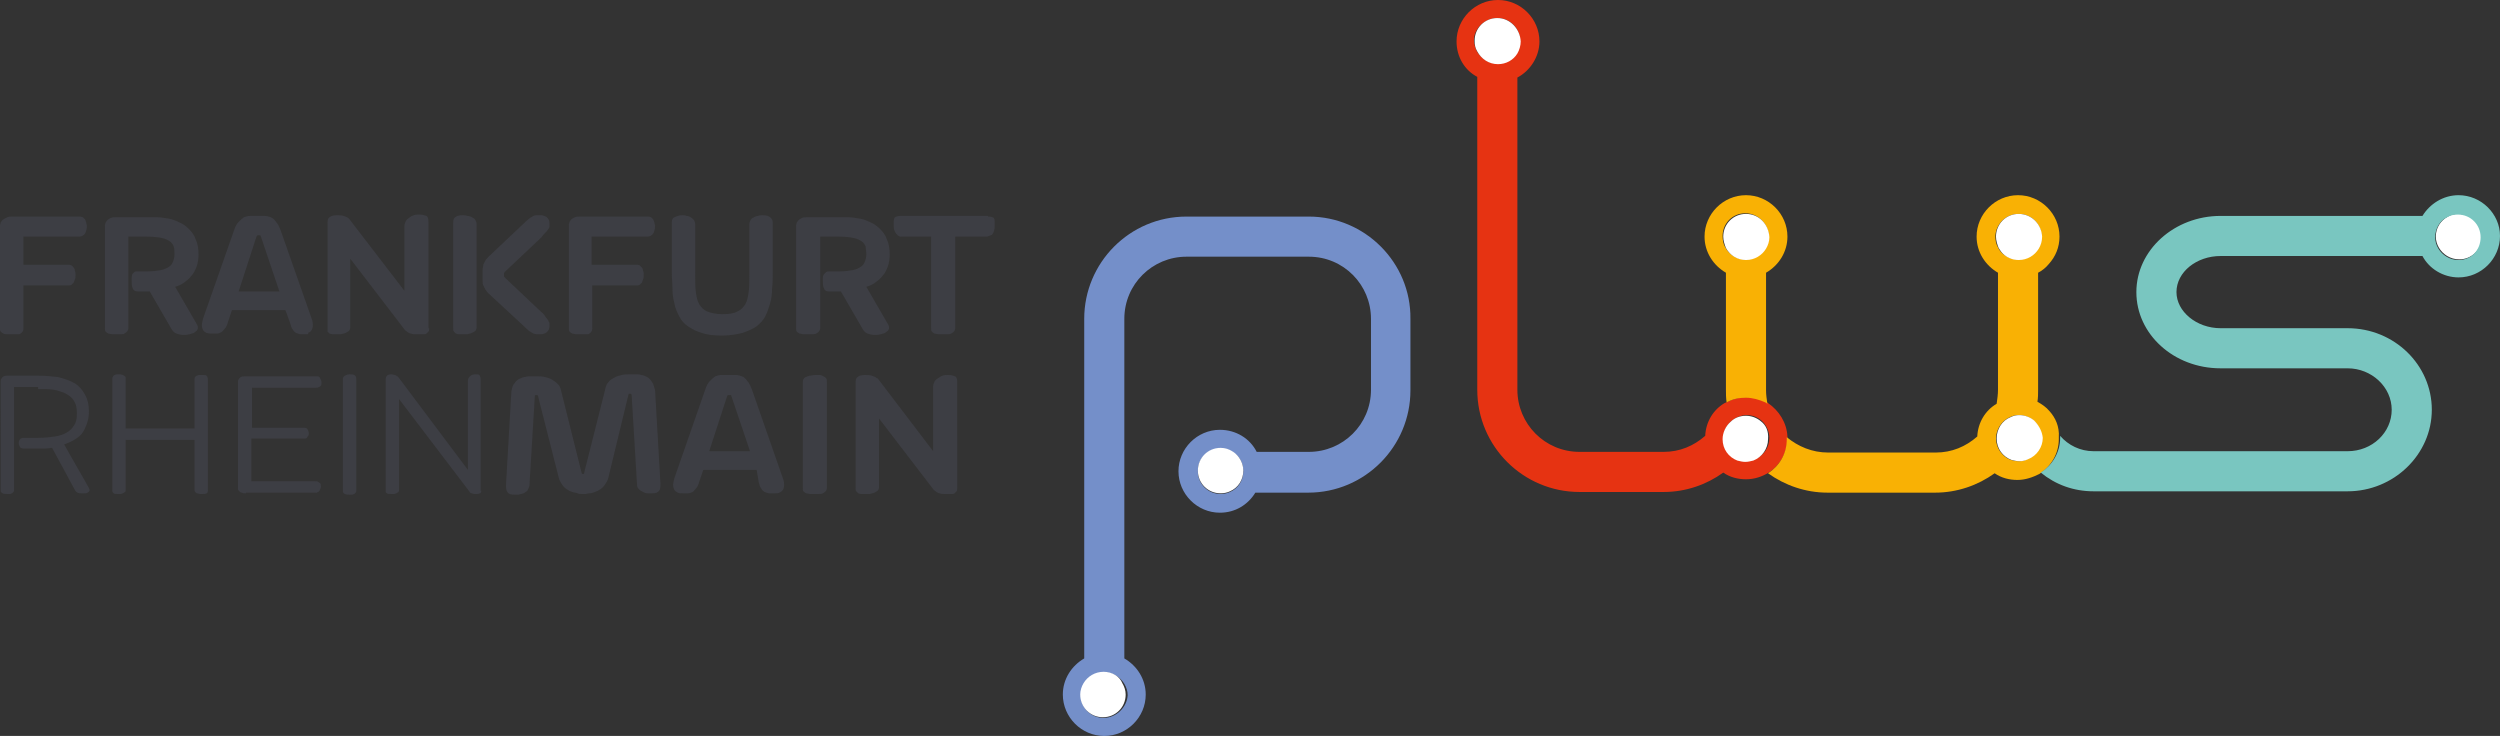 <?xml version="1.0" encoding="utf-8"?>
<!-- Generator: Adobe Illustrator 17.1.0, SVG Export Plug-In . SVG Version: 6.00 Build 0)  -->
<!DOCTYPE svg PUBLIC "-//W3C//DTD SVG 1.1//EN" "http://www.w3.org/Graphics/SVG/1.1/DTD/svg11.dtd">
<svg version="1.1" id="Ebene_1" xmlns="http://www.w3.org/2000/svg" xmlns:xlink="http://www.w3.org/1999/xlink" x="0px" y="0px"
	 viewBox="0 0 374 110.1" enable-background="new 0 0 374 110.1" xml:space="preserve">
<rect x="0" y="0" width="374" height="110.1" fill="#333333" stroke="none"/>
<g>
	<defs>
		<rect id="SVGID_1_" y="0" width="374" height="110.1"/>
	</defs>
	<clipPath id="SVGID_2_">
		<use xlink:href="#SVGID_1_"  overflow="visible"/>
	</clipPath>
	<path clip-path="url(#SVGID_2_)" fill="#3D3E44" d="M1.8,32.4h3.7h2.7H10c0.5,0,0.9,0,1.1,0c0.3,0,0.5,0,0.6,0c0.1,0,0.2,0,0.3,0
		c0.1,0,0.3,0.1,0.4,0.1c0.1,0.1,0.2,0.2,0.3,0.3c0.1,0.1,0.1,0.3,0.2,0.5c0,0.2,0.1,0.3,0.1,0.5c0,0.4-0.1,0.7-0.2,1
		c-0.1,0.2-0.3,0.4-0.5,0.5c-0.2,0.1-0.5,0.1-0.7,0.1c-0.3,0-0.5,0-0.8,0H3.5v4.2H6h1.8h1.2c0.3,0,0.5,0,0.7,0c0.2,0,0.3,0,0.4,0
		c0.1,0,0.1,0,0.2,0c0.2,0,0.3,0.1,0.4,0.1c0.1,0.1,0.2,0.2,0.3,0.3c0.1,0.1,0.2,0.3,0.2,0.5c0.1,0.2,0.1,0.4,0.1,0.6
		c0,0.3,0,0.5-0.1,0.7c-0.1,0.2-0.1,0.4-0.2,0.5c-0.1,0.1-0.2,0.2-0.3,0.3c-0.1,0.1-0.3,0.1-0.4,0.1H3.5v6.5c0,0.2-0.1,0.4-0.2,0.5
		c-0.1,0.1-0.2,0.2-0.4,0.3C2.8,50,2.6,50,2.4,50c-0.2,0-0.4,0-0.6,0c-0.2,0-0.5,0-0.7,0S0.7,50,0.5,49.9c-0.2-0.1-0.3-0.2-0.4-0.3
		C0,49.5,0,49.4,0,49.2v-7.9v-0.1v-7.3c0-0.1,0-0.1,0-0.2c0-0.1,0.1-0.3,0.1-0.4c0.1-0.2,0.2-0.3,0.3-0.4c0.1-0.1,0.3-0.2,0.5-0.3
		C1.2,32.4,1.5,32.4,1.8,32.4"/>
	<path clip-path="url(#SVGID_2_)" fill="#3D3E44" d="M22.1,35.4h-2.9v13.7c0,0.2-0.1,0.4-0.2,0.5c-0.1,0.1-0.2,0.2-0.4,0.3
		C18.5,50,18.3,50,18.1,50c-0.2,0-0.4,0-0.6,0c-0.2,0-0.5,0-0.7,0s-0.4-0.1-0.6-0.1c-0.2-0.1-0.3-0.2-0.4-0.3
		c-0.1-0.1-0.1-0.3-0.1-0.5V34v-0.1v-0.1c0-0.1,0-0.1,0-0.1c0-0.1,0.1-0.3,0.1-0.4c0.1-0.2,0.2-0.3,0.3-0.4c0.1-0.1,0.3-0.2,0.5-0.3
		c0.2-0.1,0.5-0.1,0.8-0.1h4.6h0c0.4,0,0.9,0,1.5,0c0.5,0,1.1,0.1,1.7,0.2c0.6,0.1,1.1,0.3,1.7,0.6c0.5,0.2,1,0.6,1.4,1
		c0.4,0.4,0.8,0.9,1,1.6c0.3,0.6,0.4,1.4,0.4,2.2V38c0,0.7-0.1,1.4-0.3,1.9c-0.2,0.5-0.4,1-0.8,1.4c-0.3,0.4-0.7,0.7-1.1,1
		c-0.4,0.3-0.9,0.5-1.3,0.6l3.3,5.7c0.1,0.2,0.1,0.3,0.1,0.5c0,0.1-0.1,0.3-0.2,0.4s-0.3,0.2-0.4,0.3c-0.2,0.1-0.4,0.1-0.6,0.2
		c-0.2,0-0.4,0.1-0.6,0.1c-0.2,0-0.3,0-0.5,0c-0.3,0-0.6-0.1-0.9-0.2c-0.3-0.1-0.5-0.3-0.7-0.6l-3.3-5.7h-0.5h-1.3
		c-0.3,0-0.6-0.1-0.7-0.4c-0.2-0.3-0.2-0.7-0.2-1.1c0-0.2,0-0.4,0-0.6c0-0.2,0.1-0.4,0.1-0.5c0.1-0.1,0.2-0.2,0.3-0.3
		c0.1-0.1,0.3-0.1,0.5-0.1h1.5c0.8,0,1.5-0.1,2-0.2c0.5-0.1,0.9-0.3,1.2-0.5c0.3-0.2,0.5-0.5,0.6-0.8c0.1-0.3,0.2-0.6,0.2-1V38
		c0-0.4,0-0.8-0.1-1.1c-0.1-0.3-0.3-0.6-0.6-0.8c-0.3-0.2-0.7-0.4-1.2-0.5c-0.5-0.1-1.2-0.2-2.1-0.2H22.1L22.1,35.4z"/>
	<path clip-path="url(#SVGID_2_)" fill="#3D3E44" d="M35.7,43.6h6.1l-2.7-8c0-0.1-0.1-0.2-0.1-0.3c0-0.1-0.1-0.1-0.2-0.1h-0.2
		c-0.1,0-0.1,0-0.2,0.1c0,0.1-0.1,0.2-0.1,0.3L35.7,43.6z M42.7,46.4h-8l-0.6,1.8c-0.1,0.4-0.3,0.8-0.5,1c-0.2,0.2-0.3,0.4-0.5,0.5
		c-0.2,0.1-0.4,0.2-0.7,0.2c-0.2,0-0.5,0-0.8,0c-0.2,0-0.4,0-0.7-0.1c-0.2-0.1-0.4-0.2-0.5-0.4c-0.1-0.2-0.2-0.4-0.2-0.7
		c0-0.3,0.1-0.7,0.2-1.1l4.6-13.1c0.2-0.6,0.4-1,0.7-1.3c0.3-0.3,0.5-0.5,0.8-0.7c0.3-0.1,0.6-0.2,0.9-0.2c0.3,0,0.6,0,0.9,0h0.4
		c0.3,0,0.6,0,0.9,0c0.3,0,0.6,0.1,0.9,0.2c0.3,0.1,0.6,0.4,0.8,0.7c0.3,0.3,0.5,0.8,0.7,1.3l4.6,13.1c0.2,0.5,0.2,0.8,0.2,1.1
		c0,0.3-0.1,0.6-0.2,0.7c-0.1,0.2-0.3,0.3-0.5,0.4C46.2,50,46,50,45.8,50c-0.3,0-0.6,0-0.8,0s-0.5-0.1-0.7-0.2
		c-0.2-0.1-0.4-0.3-0.5-0.5c-0.2-0.2-0.3-0.6-0.4-1L42.7,46.4z"/>
	<path clip-path="url(#SVGID_2_)" fill="#3D3E44" d="M64.2,49.1c0,0.2,0,0.4-0.1,0.5c-0.1,0.1-0.2,0.2-0.3,0.3
		C63.7,50,63.5,50,63.3,50c-0.2,0-0.4,0-0.6,0c-0.2,0-0.4,0-0.6,0c-0.2,0-0.4,0-0.6-0.1c-0.2,0-0.3-0.1-0.5-0.2
		c-0.1-0.1-0.3-0.2-0.4-0.3c0,0,0,0,0,0l0,0l-8.2-10.7V49c0,0.2-0.1,0.4-0.2,0.5c-0.1,0.1-0.3,0.2-0.5,0.3c-0.2,0.1-0.4,0.1-0.7,0.2
		c-0.2,0-0.5,0-0.7,0c-0.2,0-0.5,0-0.6,0s-0.3-0.1-0.4-0.1c-0.1-0.1-0.2-0.2-0.3-0.3C49,49.5,49,49.3,49,49.1V33.3
		c0-0.4,0.1-0.7,0.3-0.8c0.2-0.2,0.6-0.3,1.1-0.3c0.3,0,0.7,0,1,0.1c0.3,0.1,0.6,0.2,0.8,0.4l0,0l8.3,10.8v-9.7
		c0-0.2,0.1-0.5,0.2-0.7c0.1-0.2,0.3-0.4,0.5-0.5c0.2-0.2,0.4-0.3,0.7-0.4c0.3-0.1,0.5-0.1,0.8-0.1c0.5,0,0.8,0.1,1.1,0.2
		c0.2,0.1,0.3,0.4,0.3,0.9V49.1z"/>
	<path clip-path="url(#SVGID_2_)" fill="#3D3E44" d="M81,46.7c0.3,0.2,0.5,0.5,0.6,0.7c0.2,0.2,0.3,0.4,0.4,0.5
		c0.1,0.2,0.1,0.3,0.2,0.4c0,0.1,0,0.3,0,0.4c0,0.2,0,0.4-0.1,0.6c-0.1,0.2-0.2,0.3-0.3,0.4c-0.1,0.1-0.3,0.2-0.4,0.2
		C81.2,50,81.1,50,80.9,50c-0.2,0-0.4,0-0.6,0c-0.2,0-0.4-0.1-0.5-0.1c-0.2-0.1-0.3-0.2-0.5-0.3c-0.2-0.1-0.4-0.3-0.6-0.5L73.2,44
		c-0.3-0.2-0.4-0.5-0.6-0.7c-0.1-0.2-0.2-0.4-0.3-0.6c-0.1-0.2-0.1-0.4-0.1-0.7c0-0.2,0-0.5,0-0.7V41c0-0.3,0-0.5,0-0.7
		c0-0.2,0.1-0.4,0.1-0.7c0.1-0.2,0.2-0.4,0.3-0.6c0.1-0.2,0.3-0.4,0.6-0.7l5.5-5.2c0.2-0.2,0.4-0.3,0.6-0.5c0.2-0.1,0.3-0.2,0.5-0.3
		c0.2-0.1,0.3-0.1,0.5-0.1c0.2,0,0.4,0,0.6,0c0.2,0,0.3,0,0.5,0.1c0.2,0.1,0.3,0.1,0.4,0.2c0.1,0.1,0.2,0.2,0.3,0.4
		c0.1,0.2,0.1,0.4,0.1,0.6c0,0.1,0,0.3,0,0.4c0,0.1-0.1,0.3-0.2,0.4c-0.1,0.2-0.2,0.3-0.4,0.5c-0.2,0.2-0.4,0.4-0.6,0.7l-5.4,5.1
		c-0.1,0.1-0.2,0.2-0.2,0.3c0,0.1,0,0.1,0,0.2v0c0,0.1,0,0.1,0,0.2c0,0.1,0.1,0.2,0.2,0.3L81,46.7z M71.3,49c0,0.2-0.1,0.4-0.2,0.5
		c-0.1,0.1-0.3,0.2-0.5,0.3c-0.2,0.1-0.4,0.1-0.7,0.2c-0.2,0-0.5,0-0.7,0c-0.2,0-0.4,0-0.6,0c-0.2,0-0.3-0.1-0.4-0.1
		c-0.1-0.1-0.2-0.2-0.3-0.3c-0.1-0.1-0.1-0.3-0.1-0.5V33.3c0-0.4,0.1-0.7,0.3-0.8c0.2-0.2,0.6-0.3,1.1-0.3c0.2,0,0.5,0,0.7,0.1
		c0.3,0,0.5,0.1,0.7,0.2c0.2,0.1,0.4,0.2,0.5,0.4c0.1,0.2,0.2,0.3,0.2,0.6V49z"/>
	<path clip-path="url(#SVGID_2_)" fill="#3D3E44" d="M86.8,32.4h3.7h2.7h1.8c0.5,0,0.9,0,1.1,0c0.3,0,0.5,0,0.6,0c0.1,0,0.2,0,0.3,0
		c0.2,0,0.3,0.1,0.4,0.1c0.1,0.1,0.2,0.2,0.3,0.3c0.1,0.1,0.1,0.3,0.2,0.5c0,0.2,0.1,0.3,0.1,0.5c0,0.4-0.1,0.7-0.2,1
		c-0.1,0.2-0.3,0.4-0.5,0.5c-0.2,0.1-0.5,0.1-0.7,0.1c-0.3,0-0.5,0-0.8,0h-7.3v4.2h2.5h1.8H94c0.3,0,0.5,0,0.7,0c0.2,0,0.3,0,0.4,0
		c0.1,0,0.1,0,0.2,0c0.2,0,0.3,0.1,0.4,0.1c0.1,0.1,0.2,0.2,0.3,0.3c0.1,0.1,0.2,0.3,0.2,0.5c0.1,0.2,0.1,0.4,0.1,0.6
		c0,0.3,0,0.5-0.1,0.7c-0.1,0.2-0.1,0.4-0.2,0.5s-0.2,0.2-0.3,0.3c-0.1,0.1-0.3,0.1-0.4,0.1h-6.7v6.5c0,0.2-0.1,0.4-0.2,0.5
		c-0.1,0.1-0.2,0.2-0.4,0.3C87.9,50,87.7,50,87.5,50c-0.2,0-0.4,0-0.6,0c-0.2,0-0.5,0-0.7,0c-0.2,0-0.4-0.1-0.6-0.1
		c-0.2-0.1-0.3-0.2-0.4-0.3c-0.1-0.1-0.1-0.3-0.1-0.5v-7.9v-0.1v-7.3c0-0.1,0-0.1,0-0.2c0-0.1,0.1-0.3,0.1-0.4
		c0.1-0.2,0.2-0.3,0.3-0.4c0.1-0.1,0.3-0.2,0.5-0.3C86.2,32.4,86.5,32.4,86.8,32.4"/>
	<path clip-path="url(#SVGID_2_)" fill="#3D3E44" d="M104,41.2c0,1,0,1.8,0.1,2.5c0.1,0.7,0.2,1.3,0.5,1.8c0.3,0.5,0.7,0.9,1.2,1.1
		c0.5,0.2,1.3,0.4,2.2,0.4h0.1c0.9,0,1.7-0.1,2.2-0.4c0.5-0.2,0.9-0.6,1.2-1.1c0.3-0.5,0.4-1.1,0.5-1.8c0.1-0.7,0.1-1.6,0.1-2.5
		v-0.3v-0.1v-7.3c0-0.2,0.1-0.4,0.2-0.6c0.1-0.2,0.3-0.3,0.5-0.4c0.2-0.1,0.4-0.2,0.6-0.2c0.2-0.1,0.5-0.1,0.7-0.1
		c0.5,0,0.9,0.1,1.1,0.3c0.3,0.2,0.4,0.5,0.4,0.8v7.5c0,0.8,0,1.6-0.1,2.4c0,0.8-0.1,1.5-0.3,2.2c-0.2,0.7-0.4,1.3-0.7,1.9
		c-0.3,0.6-0.8,1.1-1.3,1.5s-1.3,0.7-2.1,1c-0.8,0.2-1.9,0.4-3,0.4H108c-1.2,0-2.2-0.1-3-0.4c-0.8-0.2-1.5-0.6-2.1-1
		c-0.6-0.4-1-0.9-1.3-1.5c-0.3-0.6-0.6-1.2-0.7-1.9c-0.2-0.7-0.3-1.4-0.3-2.2c0-0.8-0.1-1.6-0.1-2.4v-7.5c0-0.4,0.1-0.7,0.4-0.8
		s0.6-0.3,1.1-0.3c0.2,0,0.5,0,0.7,0.1c0.2,0,0.5,0.1,0.6,0.2c0.2,0.1,0.3,0.2,0.5,0.4c0.1,0.2,0.2,0.4,0.2,0.6V41.2z"/>
	<path clip-path="url(#SVGID_2_)" fill="#3D3E44" d="M125.6,35.4h-2.9v13.7c0,0.2-0.1,0.4-0.2,0.5c-0.1,0.1-0.2,0.2-0.4,0.3
		c-0.2,0.1-0.4,0.1-0.6,0.1c-0.2,0-0.4,0-0.6,0c-0.2,0-0.5,0-0.7,0s-0.4-0.1-0.6-0.1c-0.2-0.1-0.3-0.2-0.4-0.3
		c-0.1-0.1-0.1-0.3-0.1-0.5V34v-0.1v-0.1c0-0.1,0-0.1,0-0.1c0-0.1,0.1-0.3,0.1-0.4c0.1-0.2,0.2-0.3,0.3-0.4c0.1-0.1,0.3-0.2,0.5-0.3
		c0.2-0.1,0.5-0.1,0.8-0.1h4.6h0c0.4,0,0.9,0,1.5,0c0.5,0,1.1,0.1,1.7,0.2s1.1,0.3,1.7,0.6c0.5,0.2,1,0.6,1.4,1
		c0.4,0.4,0.8,0.9,1,1.6c0.3,0.6,0.4,1.4,0.4,2.2V38c0,0.7-0.1,1.4-0.3,1.9c-0.2,0.5-0.4,1-0.8,1.4c-0.3,0.4-0.7,0.7-1.1,1
		c-0.4,0.3-0.9,0.5-1.3,0.6l3.3,5.7c0.1,0.2,0.1,0.3,0.1,0.5c0,0.1-0.1,0.3-0.2,0.4c-0.1,0.1-0.3,0.2-0.4,0.3
		c-0.2,0.1-0.4,0.1-0.6,0.2c-0.2,0-0.4,0.1-0.6,0.1c-0.2,0-0.3,0-0.5,0c-0.3,0-0.6-0.1-0.9-0.2c-0.3-0.1-0.5-0.3-0.7-0.6l-3.3-5.7
		h-0.5h-1.3c-0.3,0-0.6-0.1-0.7-0.4c-0.2-0.3-0.2-0.7-0.2-1.1c0-0.2,0-0.4,0-0.6c0-0.2,0.1-0.4,0.2-0.5c0.1-0.1,0.2-0.2,0.3-0.3
		c0.1-0.1,0.3-0.1,0.5-0.1h1.5c0.8,0,1.5-0.1,2-0.2c0.5-0.1,0.9-0.3,1.2-0.5c0.3-0.2,0.5-0.5,0.6-0.8c0.1-0.3,0.2-0.6,0.2-1V38
		c0-0.4-0.1-0.8-0.1-1.1c-0.1-0.3-0.3-0.6-0.6-0.8c-0.3-0.2-0.7-0.4-1.2-0.5c-0.5-0.1-1.2-0.2-2.1-0.2H125.6L125.6,35.4z"/>
	<path clip-path="url(#SVGID_2_)" fill="#3D3E44" d="M147.8,32.4c0.3,0,0.5,0,0.6,0.1c0.2,0,0.3,0.1,0.3,0.2
		c0.1,0.1,0.1,0.3,0.1,0.5c0,0.2,0,0.4,0,0.7c0,0.4-0.1,0.7-0.2,0.9c-0.1,0.2-0.2,0.4-0.4,0.4c-0.2,0.1-0.3,0.1-0.5,0.2
		c-0.1,0-0.3,0-0.3,0h-4.5v13.7c0,0.2-0.1,0.4-0.2,0.5c-0.1,0.1-0.2,0.2-0.4,0.3c-0.2,0.1-0.3,0.1-0.6,0.1c-0.2,0-0.4,0-0.6,0
		c-0.2,0-0.5,0-0.7,0c-0.2,0-0.4-0.1-0.6-0.1c-0.2-0.1-0.3-0.2-0.4-0.3c-0.1-0.1-0.1-0.3-0.1-0.5V35.4h-4.3c-0.1,0-0.2,0-0.3,0
		c-0.1,0-0.3-0.1-0.4-0.2c-0.1-0.1-0.3-0.3-0.4-0.5c-0.1-0.2-0.2-0.5-0.2-0.8c0-0.3,0-0.6,0-0.8c0-0.2,0.1-0.4,0.1-0.5
		c0.1-0.1,0.2-0.2,0.3-0.2c0.1,0,0.3-0.1,0.5-0.1H147.8z"/>
	<path clip-path="url(#SVGID_2_)" fill="#3D3E44" d="M5.7,57.9H2.1v15.4c0,0.1,0,0.2-0.1,0.3s-0.1,0.1-0.2,0.2
		c-0.1,0-0.2,0.1-0.3,0.1s-0.2,0-0.4,0c-0.3,0-0.5,0-0.7-0.1c-0.2-0.1-0.3-0.2-0.3-0.4V57.2v-0.1V57c0-0.2,0.1-0.4,0.3-0.6
		c0.2-0.2,0.5-0.2,0.9-0.2h4.3c1.1,0,2.1,0.1,3,0.2c0.9,0.2,1.8,0.5,2.5,0.9c0.7,0.4,1.2,1,1.6,1.7c0.4,0.7,0.6,1.5,0.6,2.5v0.1
		c0,0.7-0.1,1.2-0.3,1.8c-0.2,0.5-0.4,1-0.7,1.4c-0.3,0.4-0.7,0.7-1.2,1c-0.5,0.3-1,0.5-1.5,0.7l3.7,6.5c0.1,0.2,0.1,0.3,0.1,0.4
		c-0.1,0.1-0.1,0.2-0.3,0.3c-0.1,0.1-0.3,0.1-0.5,0.1c-0.2,0-0.3,0-0.5,0c-0.2,0-0.3,0-0.5-0.1c-0.2-0.1-0.3-0.2-0.4-0.4L7.8,67
		c-0.3,0-0.6,0.1-1,0.1c-0.3,0-0.7,0-1,0H3.5c-0.2,0-0.4-0.1-0.5-0.2c-0.1-0.2-0.2-0.4-0.2-0.6c0-0.3,0.1-0.5,0.2-0.6
		c0.1-0.1,0.3-0.2,0.5-0.2h2.3h0c0.9,0,1.7-0.1,2.4-0.2c0.7-0.1,1.3-0.3,1.8-0.6c0.5-0.3,0.8-0.6,1.1-1.1c0.3-0.4,0.4-1,0.4-1.6
		v-0.3c0-0.6-0.1-1.1-0.3-1.5c-0.2-0.4-0.5-0.8-1-1.1c-0.4-0.3-1-0.5-1.7-0.7c-0.7-0.2-1.6-0.2-2.6-0.2H5.7L5.7,57.9z"/>
	<path clip-path="url(#SVGID_2_)" fill="#3D3E44" d="M18.8,64.1h4.3h3.1c0.8,0,1.5,0,1.9,0c0.5,0,0.8,0,1,0v-7.4
		c0-0.1,0-0.2,0.1-0.3c0.1-0.1,0.1-0.2,0.3-0.2c0.1-0.1,0.2-0.1,0.4-0.1c0.1,0,0.3,0,0.4,0c0.3,0,0.5,0,0.6,0.1
		c0.1,0.1,0.2,0.3,0.2,0.6v16.6c0,0.2-0.1,0.4-0.2,0.4c-0.2,0.1-0.4,0.1-0.6,0.1c-0.1,0-0.3,0-0.4,0c-0.1,0-0.3-0.1-0.4-0.1
		c-0.1,0-0.2-0.1-0.3-0.2c-0.1-0.1-0.1-0.2-0.1-0.3v-7.5H18.8v7.5c0,0.1,0,0.2-0.1,0.3c-0.1,0.1-0.2,0.1-0.3,0.2
		c-0.1,0-0.2,0.1-0.4,0.1c-0.1,0-0.3,0-0.4,0c-0.3,0-0.5,0-0.6-0.1c-0.1-0.1-0.2-0.2-0.2-0.4V56.7c0-0.2,0.1-0.4,0.2-0.5
		c0.1-0.1,0.3-0.2,0.6-0.2c0.1,0,0.3,0,0.4,0c0.1,0,0.3,0.1,0.4,0.1c0.1,0.1,0.2,0.1,0.3,0.2c0.1,0.1,0.1,0.2,0.1,0.4V64.1z"/>
	<path clip-path="url(#SVGID_2_)" fill="#3D3E44" d="M36.8,73.8c-0.2,0-0.5,0-0.6-0.1c-0.2,0-0.3-0.1-0.4-0.2
		c-0.1-0.1-0.2-0.2-0.2-0.4V73v0v-0.1V65v-0.1v0v-7.7v-0.1c0-0.2,0.1-0.4,0.3-0.6c0.2-0.2,0.5-0.2,0.9-0.2h3.7h2.8h1.9h1.3
		c0.3,0,0.6,0,0.7,0c0.1,0,0.2,0,0.3,0c0.2,0,0.3,0.1,0.4,0.3c0.1,0.2,0.2,0.4,0.2,0.6c0,0.2,0,0.4-0.1,0.5
		c-0.1,0.1-0.2,0.2-0.3,0.2c-0.1,0.1-0.3,0.1-0.4,0.1c-0.1,0-0.3,0-0.4,0h-9.2V64h3h2.1h1.4h0.8c0.2,0,0.3,0,0.4,0
		c0.1,0,0.1,0,0.2,0c0.2,0,0.3,0.1,0.4,0.2c0.1,0.2,0.2,0.4,0.2,0.6c0,0.2,0,0.3-0.1,0.4c-0.1,0.1-0.1,0.2-0.2,0.3
		c-0.1,0.1-0.2,0.1-0.2,0.1c-0.1,0-0.2,0-0.2,0h-7.9V72h9.2c0.1,0,0.3,0,0.4,0c0.1,0,0.3,0,0.4,0.1c0.1,0.1,0.2,0.1,0.3,0.2
		c0.1,0.1,0.1,0.3,0.1,0.5c0,0.2-0.1,0.4-0.2,0.6c-0.1,0.2-0.3,0.2-0.4,0.3c0,0-0.1,0-0.2,0c-0.1,0-0.2,0-0.4,0h-0.4h-0.4H36.8z"/>
	<path clip-path="url(#SVGID_2_)" fill="#3D3E44" d="M53.3,73.4c0,0.1,0,0.2-0.1,0.3c-0.1,0.1-0.1,0.1-0.2,0.2
		c-0.1,0-0.2,0.1-0.3,0.1c-0.1,0-0.2,0-0.4,0c-0.3,0-0.5,0-0.7-0.1c-0.2-0.1-0.3-0.2-0.3-0.4V56.7c0-0.2,0.1-0.4,0.3-0.5
		c0.2-0.1,0.4-0.2,0.7-0.2c0.3,0,0.5,0,0.7,0.1c0.2,0.1,0.3,0.3,0.3,0.6V73.4z"/>
	<path clip-path="url(#SVGID_2_)" fill="#3D3E44" d="M72,73.4c0,0.2-0.1,0.4-0.2,0.4c-0.2,0.1-0.4,0.1-0.6,0.1c-0.2,0-0.4,0-0.6-0.1
		c-0.2,0-0.3-0.1-0.4-0.3L59.7,59.7v13.6c0,0.1,0,0.2-0.1,0.3c-0.1,0.1-0.2,0.1-0.3,0.2c-0.1,0-0.2,0.1-0.4,0.1c-0.1,0-0.3,0-0.4,0
		c-0.3,0-0.5,0-0.6-0.1c-0.2-0.1-0.2-0.2-0.2-0.4V56.7c0-0.2,0.1-0.4,0.2-0.5c0.1-0.1,0.3-0.2,0.6-0.2c0.2,0,0.3,0,0.5,0.1
		c0.2,0,0.3,0.1,0.4,0.2c0,0,0,0,0.1,0L70,70.3V57c0-0.3,0.1-0.5,0.3-0.7c0.2-0.2,0.5-0.3,0.8-0.3c0.3,0,0.5,0,0.6,0.1
		c0.1,0.1,0.2,0.3,0.2,0.6V73.4z"/>
	<path clip-path="url(#SVGID_2_)" fill="#3D3E44" d="M87.3,73.9c-0.1,0-0.2,0-0.3,0c-0.2,0-0.4,0-0.6-0.1s-0.5-0.1-0.8-0.2
		c-0.3-0.1-0.5-0.2-0.8-0.4c-0.3-0.2-0.5-0.4-0.7-0.7c-0.2-0.3-0.4-0.6-0.5-1l-3.1-12.2c0-0.1-0.1-0.2-0.1-0.2c0,0-0.1,0-0.2,0
		c-0.2,0-0.2,0.1-0.2,0.3l-0.8,13.3c-0.1,0.3-0.2,0.5-0.3,0.7c-0.2,0.2-0.4,0.3-0.6,0.4c-0.2,0.1-0.5,0.1-0.7,0.2
		c-0.3,0-0.5,0-0.7,0c-0.5,0-0.8-0.1-1-0.4c-0.2-0.3-0.2-0.7-0.2-1.1l0.8-13.9c0.1-0.6,0.2-1,0.5-1.3c0.2-0.3,0.5-0.6,0.9-0.7
		c0.3-0.2,0.7-0.2,1.1-0.3c0.4,0,0.7,0,1,0h0.4c0.3,0,0.7,0,1.1,0.1c0.4,0.1,0.8,0.2,1.1,0.4c0.3,0.2,0.6,0.4,0.9,0.7
		c0.3,0.3,0.4,0.7,0.5,1.2L87,70.7c0,0.1,0.1,0.2,0.1,0.2c0,0,0.1,0,0.1,0c0,0,0.1,0,0.1,0c0.1,0,0.1-0.1,0.1-0.2l3.1-12.3
		c0.1-0.5,0.2-0.9,0.5-1.2c0.2-0.3,0.5-0.5,0.9-0.7c0.3-0.2,0.7-0.3,1.1-0.4c0.4-0.1,0.8-0.1,1.1-0.1h0.4c0.2,0,0.4,0,0.7,0
		c0.2,0,0.5,0,0.7,0.1c0.2,0,0.5,0.1,0.7,0.2c0.2,0.1,0.4,0.2,0.6,0.4c0.2,0.2,0.3,0.4,0.5,0.7c0.1,0.3,0.2,0.6,0.3,1l0.8,13.9
		c0,0.5,0,0.9-0.2,1.1c-0.2,0.3-0.5,0.4-1,0.4c-0.2,0-0.5,0-0.7,0c-0.3,0-0.5-0.1-0.7-0.2c-0.2-0.1-0.4-0.2-0.6-0.4
		c-0.2-0.2-0.3-0.4-0.3-0.7l-0.8-13.3c0-0.2-0.1-0.3-0.2-0.3c-0.1,0-0.1,0-0.2,0c0,0-0.1,0.1-0.1,0.2L91,71.5
		c-0.1,0.4-0.3,0.7-0.5,1c-0.2,0.3-0.4,0.5-0.7,0.7c-0.3,0.2-0.5,0.3-0.8,0.4c-0.3,0.1-0.5,0.2-0.8,0.2s-0.5,0.1-0.6,0.1
		C87.5,73.9,87.3,73.9,87.3,73.9"/>
	<path clip-path="url(#SVGID_2_)" fill="#3D3E44" d="M106.1,67.5h6.1l-2.7-8c0-0.1-0.1-0.2-0.1-0.3c0-0.1-0.1-0.1-0.2-0.1h-0.2
		c-0.1,0-0.1,0-0.2,0.1c0,0.1-0.1,0.2-0.1,0.3L106.1,67.5z M113.2,70.3h-8l-0.6,1.8c-0.1,0.4-0.3,0.8-0.5,1
		c-0.2,0.2-0.3,0.4-0.5,0.5s-0.4,0.2-0.7,0.2c-0.2,0-0.5,0-0.8,0c-0.2,0-0.5,0-0.7-0.1c-0.2-0.1-0.4-0.2-0.5-0.4
		c-0.1-0.2-0.2-0.4-0.2-0.7c0-0.3,0.1-0.7,0.2-1.1l4.6-13.2c0.2-0.6,0.4-1,0.7-1.3c0.3-0.3,0.5-0.5,0.8-0.7c0.3-0.1,0.6-0.2,0.9-0.2
		c0.3,0,0.6,0,0.9,0h0.4c0.3,0,0.6,0,0.9,0c0.3,0,0.6,0.1,0.9,0.2c0.3,0.1,0.6,0.4,0.8,0.7c0.3,0.3,0.5,0.8,0.7,1.3l4.6,13.2
		c0.2,0.5,0.2,0.8,0.2,1.1c0,0.3-0.1,0.6-0.2,0.7c-0.1,0.2-0.3,0.3-0.5,0.4c-0.2,0.1-0.4,0.1-0.7,0.1c-0.3,0-0.6,0-0.8,0
		c-0.2,0-0.5-0.1-0.7-0.2c-0.2-0.1-0.4-0.3-0.5-0.5c-0.2-0.2-0.3-0.6-0.4-1L113.2,70.3z"/>
	<path clip-path="url(#SVGID_2_)" fill="#3D3E44" d="M123.7,73c0,0.2-0.1,0.4-0.2,0.5c-0.1,0.1-0.2,0.2-0.4,0.3
		c-0.2,0.1-0.4,0.1-0.6,0.1c-0.2,0-0.4,0-0.6,0c-0.2,0-0.5,0-0.7,0s-0.4-0.1-0.6-0.1c-0.2-0.1-0.3-0.2-0.4-0.3
		c-0.1-0.1-0.1-0.3-0.1-0.5V57.2c0-0.2,0-0.3,0.1-0.5c0.1-0.1,0.2-0.3,0.4-0.3c0.2-0.1,0.4-0.2,0.6-0.2c0.2,0,0.4-0.1,0.7-0.1
		c0.2,0,0.5,0,0.7,0c0.2,0,0.4,0.1,0.6,0.2c0.2,0.1,0.3,0.2,0.4,0.3c0.1,0.1,0.1,0.3,0.1,0.6V73z"/>
	<path clip-path="url(#SVGID_2_)" fill="#3D3E44" d="M143.2,73c0,0.2,0,0.4-0.1,0.5c-0.1,0.1-0.2,0.2-0.3,0.3
		c-0.1,0.1-0.3,0.1-0.4,0.1c-0.2,0-0.4,0-0.6,0c-0.2,0-0.4,0-0.6,0s-0.4,0-0.6-0.1c-0.2,0-0.3-0.1-0.5-0.2c-0.1-0.1-0.3-0.2-0.4-0.3
		c0,0,0,0,0,0l0,0l-8.2-10.7v10.3c0,0.2-0.1,0.4-0.2,0.5c-0.1,0.1-0.3,0.2-0.5,0.3c-0.2,0.1-0.4,0.1-0.7,0.2c-0.2,0-0.5,0-0.7,0
		c-0.2,0-0.5,0-0.6,0c-0.2,0-0.3-0.1-0.4-0.1c-0.1-0.1-0.2-0.2-0.3-0.3c-0.1-0.1-0.1-0.3-0.1-0.5V57.2c0-0.4,0.1-0.7,0.3-0.8
		c0.2-0.2,0.6-0.3,1.1-0.3c0.3,0,0.7,0,1,0.1c0.3,0.1,0.6,0.2,0.8,0.4l0.1,0l8.3,10.9v-9.7c0-0.2,0.1-0.5,0.2-0.7
		c0.1-0.2,0.3-0.4,0.5-0.5s0.4-0.3,0.7-0.4c0.3-0.1,0.5-0.1,0.8-0.1c0.5,0,0.8,0.1,1.1,0.2c0.2,0.1,0.3,0.4,0.3,0.9V73z"/>
	<path clip-path="url(#SVGID_2_)" fill="#E63312" d="M261.2,69c-0.4,0-0.8-0.1-1.2-0.2c-1.3-0.5-2.2-1.8-2.2-3.2c0-1,0.5-2,1.2-2.6
		c0.6-0.5,1.4-0.9,2.3-0.9c0.9,0,1.6,0.3,2.2,0.8c0.7,0.6,1.2,1.6,1.2,2.6c0,1.5-0.9,2.7-2.2,3.2C262,68.9,261.6,69,261.2,69
		 M224,2.7c1.9,0,3.4,1.5,3.4,3.4c0,0.7-0.2,1.3-0.5,1.8c-0.6,1-1.7,1.6-2.9,1.6c-1.3,0-2.5-0.8-3.1-1.9c-0.2-0.5-0.4-1-0.4-1.6
		C220.5,4.3,222.1,2.7,224,2.7 M267.4,65.3c-0.1-2.1-1.3-3.9-2.9-5c-0.1-0.1-0.2-0.1-0.3-0.2c-0.9-0.4-1.8-0.7-2.9-0.7
		c-1,0-2,0.3-2.9,0.7c-0.1,0.1-0.2,0.1-0.4,0.2c-1.7,1-2.8,2.8-2.9,4.9c-1.7,1.5-3.8,2.4-6.2,2.4h-12.6c-5.2,0-9.3-4.2-9.3-9.3V11.6
		c1.9-1,3.3-3.1,3.3-5.4c0-3.4-2.8-6.2-6.2-6.2c-3.4,0-6.2,2.8-6.2,6.2c0,2.3,1.2,4.3,3.1,5.3v46.8c0,8.5,6.9,15.3,15.3,15.3h12.6
		c3.3,0,6.4-1.1,8.9-2.9c1,0.7,2.2,1,3.4,1c1.3,0,2.4-0.4,3.4-1c1.7-1.1,2.8-3,2.8-5.1C267.4,65.5,267.4,65.4,267.4,65.3"/>
	<path clip-path="url(#SVGID_2_)" fill="#748FC9" d="M186,70.5c0,1.4-0.8,2.6-2,3.1c-0.4,0.2-0.9,0.3-1.4,0.3
		c-1.9,0-3.4-1.5-3.4-3.4c0-1.9,1.5-3.4,3.4-3.4c0.7,0,1.4,0.2,1.9,0.6C185.4,68.2,186,69.3,186,70.5 M165.1,107.4
		c-1.9,0-3.4-1.5-3.4-3.4c0-0.6,0.2-1.2,0.5-1.7c0.6-1,1.7-1.7,3-1.7c1.3,0,2.4,0.7,3,1.7c0.3,0.5,0.5,1.1,0.5,1.7
		C168.6,105.8,167,107.4,165.1,107.4 M195.8,32.4h-18.3c-8.5,0-15.3,6.9-15.3,15.3v50.8c-1.9,1.1-3.2,3.1-3.2,5.4
		c0,3.4,2.8,6.2,6.2,6.2c3.4,0,6.2-2.8,6.2-6.2c0-2.3-1.3-4.3-3.2-5.4V47.7c0-5.2,4.2-9.3,9.3-9.3h18.3c5.2,0,9.3,4.2,9.3,9.3v10.6
		c0,5.2-4.2,9.3-9.3,9.3H188c-1-2-3.1-3.3-5.5-3.3c-3.4,0-6.2,2.8-6.2,6.2c0,3.4,2.8,6.2,6.2,6.2c2.3,0,4.2-1.2,5.3-3h7.9
		c8.5,0,15.3-6.9,15.3-15.3V47.7C211.1,39.3,204.2,32.4,195.8,32.4"/>
	<path clip-path="url(#SVGID_2_)" fill="#F9B104" d="M264.6,35.4c0,0.6-0.2,1.2-0.5,1.7c-0.6,1-1.7,1.7-3,1.7c-1.3,0-2.4-0.7-3-1.8
		c-0.3-0.5-0.4-1.1-0.4-1.7c0-1.9,1.5-3.4,3.4-3.4S264.6,33.5,264.6,35.4 M264.2,40.8c1.9-1.1,3.2-3.1,3.2-5.4
		c0-3.4-2.8-6.2-6.2-6.2c-3.4,0-6.2,2.8-6.2,6.2c0,2.3,1.3,4.3,3.2,5.4v17.5c0,0.6,0,1.2,0.1,1.9c0.9-0.5,1.8-0.7,2.9-0.7
		c1,0,2,0.3,2.9,0.7c0.1,0.1,0.2,0.1,0.3,0.2c-0.1-0.7-0.2-1.3-0.2-2V40.8z"/>
	<path clip-path="url(#SVGID_2_)" fill="#F9B104" d="M302,32c1.9,0,3.4,1.5,3.4,3.4c0,0,0,0,0,0c0,0.6-0.2,1.2-0.5,1.7
		c-0.6,1-1.7,1.7-3,1.7c-0.5,0-1-0.1-1.4-0.3c-0.7-0.3-1.3-0.8-1.6-1.5c-0.3-0.5-0.4-1.1-0.4-1.7C298.6,33.5,300.1,32,302,32
		 M302,69c-0.4,0-0.8-0.1-1.2-0.2c-1.3-0.5-2.2-1.8-2.2-3.2c0-1.4,0.9-2.7,2.1-3.2c0.4-0.2,0.8-0.3,1.3-0.3c0.9,0,1.6,0.3,2.2,0.8
		c0.7,0.6,1.2,1.6,1.2,2.6c0,1.4-0.9,2.7-2.2,3.2C302.9,68.9,302.5,69,302,69 M306.6,61.5c-0.5-0.6-1.1-1-1.8-1.4
		c0.1-0.6,0.1-1.2,0.1-1.8V40.8c0.6-0.3,1.2-0.8,1.6-1.3c1-1.1,1.6-2.5,1.6-4.1c0-3.4-2.8-6.2-6.2-6.2c-3.4,0-6.2,2.8-6.2,6.2
		c0,2.3,1.3,4.3,3.2,5.4v17.5c0,0.7-0.1,1.4-0.2,2.1c-1.7,1-2.8,2.8-2.9,4.9c-1.7,1.5-3.8,2.4-6.2,2.4h-16.1c-2.4,0-4.5-0.9-6.2-2.3
		c0,0.1,0,0.2,0,0.3c0,2.2-1.1,4-2.8,5.1c2.5,1.8,5.6,2.9,8.9,2.9h16.1c3.3,0,6.4-1.1,8.9-2.9c1,0.7,2.2,1,3.4,1
		c1.2,0,2.3-0.4,3.3-0.9c1.7-1.1,2.9-3,2.9-5.2c0-0.1,0-0.2,0-0.3C308.1,63.8,307.5,62.5,306.6,61.5"/>
	<path clip-path="url(#SVGID_2_)" fill="#FFFFFF" d="M165.1,100.5c-1.3,0-2.4,0.7-3,1.7c-0.3,0.5-0.5,1.1-0.5,1.7
		c0,1.9,1.5,3.4,3.4,3.4c1.9,0,3.4-1.5,3.4-3.4c0-0.6-0.2-1.2-0.5-1.7C167.5,101.2,166.4,100.5,165.1,100.5"/>
	<path clip-path="url(#SVGID_2_)" fill="#FFFFFF" d="M224,2.7c-1.9,0-3.4,1.5-3.4,3.4c0,0.6,0.1,1.1,0.4,1.6
		c0.6,1.1,1.7,1.9,3.1,1.9c1.2,0,2.3-0.6,2.9-1.6c0.3-0.5,0.5-1.2,0.5-1.8C227.4,4.3,225.9,2.7,224,2.7"/>
	<path clip-path="url(#SVGID_2_)" fill="#FFFFFF" d="M263.4,63c-0.6-0.5-1.4-0.8-2.2-0.8c-0.9,0-1.7,0.3-2.3,0.9
		c-0.7,0.6-1.2,1.6-1.2,2.6c0,1.5,0.9,2.7,2.2,3.2c0.4,0.1,0.8,0.2,1.2,0.2c0.4,0,0.8-0.1,1.2-0.2c1.3-0.5,2.2-1.8,2.2-3.2
		C264.6,64.5,264.2,63.6,263.4,63"/>
	<path clip-path="url(#SVGID_2_)" fill="#FFFFFF" d="M184.5,67.6c-0.6-0.4-1.2-0.6-1.9-0.6c-1.9,0-3.4,1.5-3.4,3.4s1.5,3.4,3.4,3.4
		c0.5,0,1-0.1,1.4-0.3c1.2-0.5,2-1.7,2-3.1C186,69.3,185.4,68.2,184.5,67.6"/>
	<path clip-path="url(#SVGID_2_)" fill="#FFFFFF" d="M261.2,32c-1.9,0-3.4,1.5-3.4,3.4c0,0.6,0.2,1.2,0.4,1.7c0.6,1.1,1.7,1.8,3,1.8
		c1.3,0,2.4-0.7,3-1.7c0.3-0.5,0.5-1.1,0.5-1.7C264.6,33.5,263.1,32,261.2,32"/>
	<path clip-path="url(#SVGID_2_)" fill="#FFFFFF" d="M304.3,62.9c-0.6-0.5-1.4-0.8-2.2-0.8c-0.5,0-0.9,0.1-1.3,0.3
		c-1.3,0.5-2.1,1.8-2.1,3.2c0,1.5,0.9,2.7,2.2,3.2c0.4,0.1,0.8,0.2,1.2,0.2c0.5,0,0.9-0.1,1.3-0.3c1.3-0.5,2.2-1.8,2.2-3.2
		C305.5,64.5,305,63.6,304.3,62.9"/>
	<path clip-path="url(#SVGID_2_)" fill="#FFFFFF" d="M302,32c-1.9,0-3.4,1.5-3.4,3.4c0,0.6,0.2,1.2,0.4,1.7c0.4,0.7,0.9,1.2,1.6,1.5
		c0.4,0.2,0.9,0.3,1.4,0.3c1.3,0,2.4-0.7,3-1.7c0.3-0.5,0.5-1.1,0.5-1.8c0,0,0,0,0,0C305.4,33.5,303.9,32,302,32"/>
	<path clip-path="url(#SVGID_2_)" fill="#FFFFFF" d="M367.8,32c-0.6,0-1.1,0.1-1.6,0.4c-1.1,0.6-1.8,1.7-1.8,3
		c0,1.2,0.7,2.3,1.7,2.9c0.5,0.3,1.1,0.5,1.8,0.5c1.9,0,3.4-1.5,3.4-3.4S369.7,32,367.8,32"/>
	<path clip-path="url(#SVGID_2_)" fill="#79C6C0" d="M367.8,38.9c-0.7,0-1.3-0.2-1.8-0.5c-1-0.6-1.7-1.7-1.7-2.9
		c0-1.3,0.7-2.5,1.8-3c0.5-0.3,1-0.4,1.6-0.4c1.9,0,3.4,1.5,3.4,3.4S369.7,38.9,367.8,38.9 M367.8,29.2c-2.3,0-4.3,1.3-5.4,3.1
		h-30.2c-6.9,0-12.6,5.1-12.6,11.4c0,6.3,5.6,11.4,12.6,11.4h19c3.6,0,6.6,2.8,6.6,6.2c0,3.4-2.9,6.2-6.6,6.2h-38
		c-2,0-3.8-0.9-5-2.3c0,0.1,0,0.2,0,0.3c0,2.2-1.2,4.1-2.9,5.2c2.2,1.8,4.9,2.8,7.9,2.8h38c6.9,0,12.6-5.5,12.6-12.2
		c0-6.7-5.6-12.2-12.6-12.2h-19c-3.6,0-6.6-2.5-6.6-5.4c0-3,3-5.4,6.6-5.4h30.2c1,1.9,3.1,3.2,5.4,3.2c3.4,0,6.2-2.8,6.2-6.2
		C374,32,371.2,29.2,367.8,29.2"/>
</g>
</svg>
